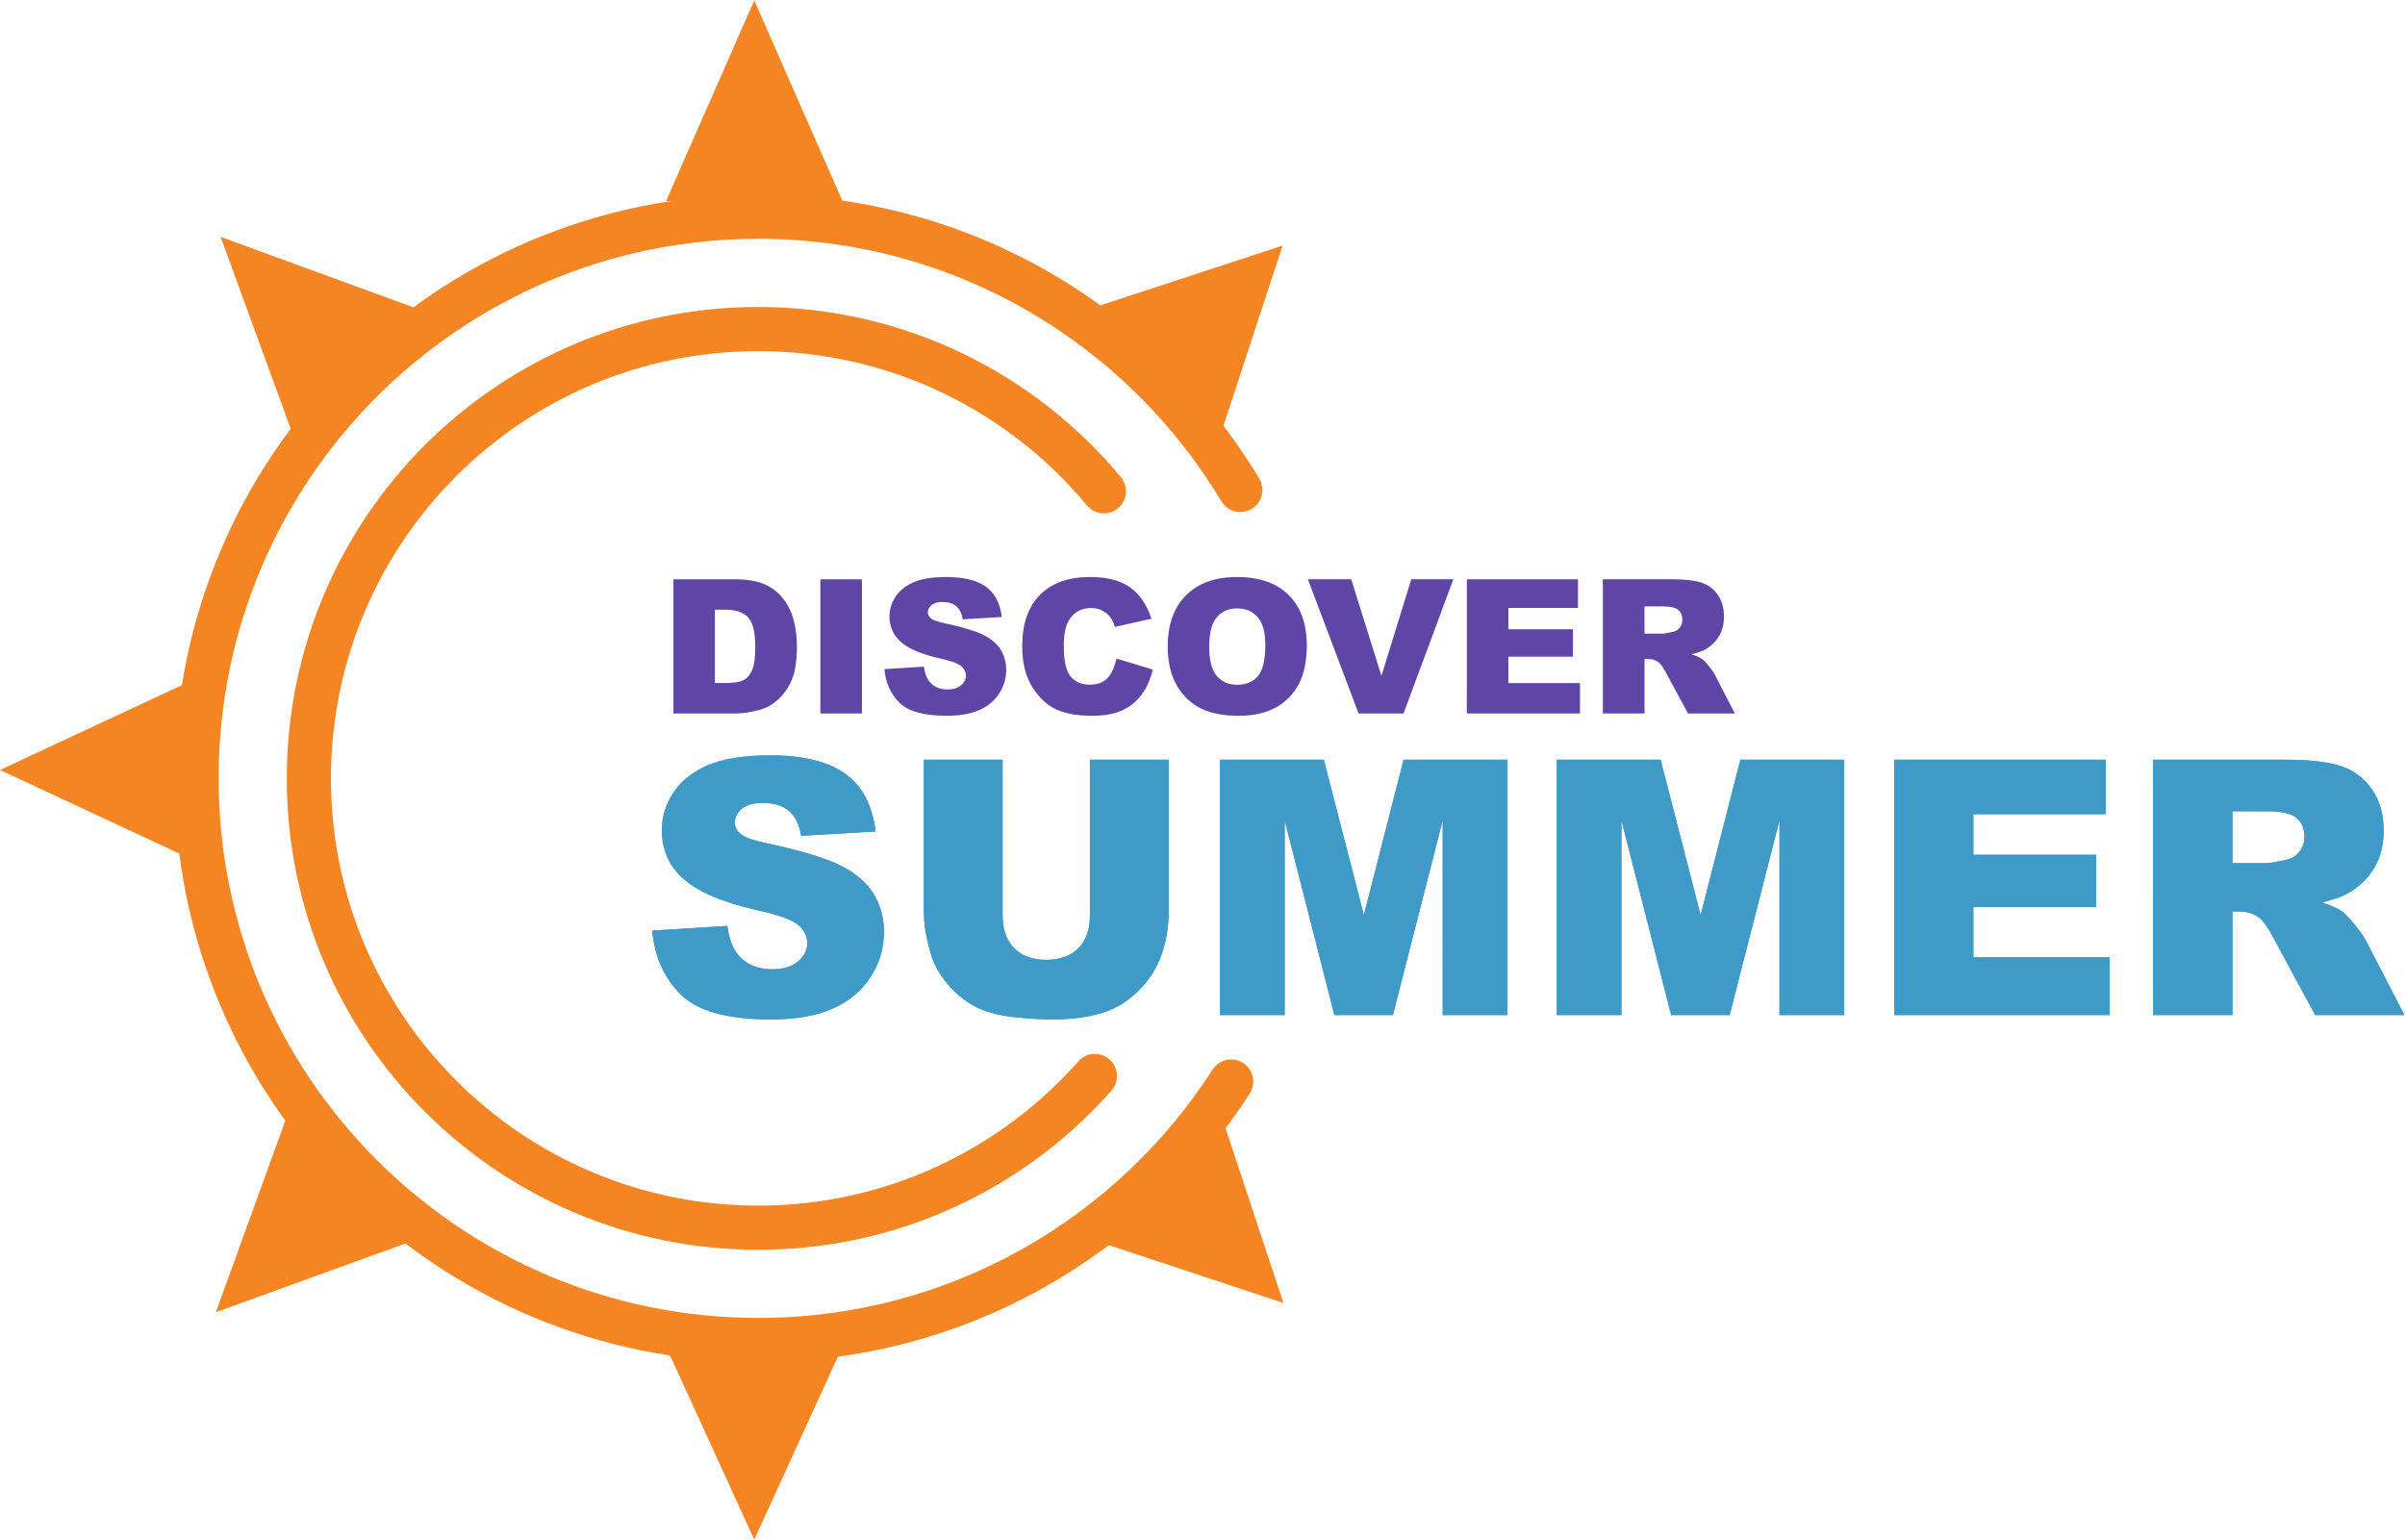 <?xml version="1.0" encoding="UTF-8" standalone="no"?>
<svg
   xmlns:dc="http://purl.org/dc/elements/1.1/"
   xmlns:cc="http://creativecommons.org/ns#"
   xmlns:rdf="http://www.w3.org/1999/02/22-rdf-syntax-ns#"
   xmlns:svg="http://www.w3.org/2000/svg"
   xmlns="http://www.w3.org/2000/svg"
   xmlns:sodipodi="http://sodipodi.sourceforge.net/DTD/sodipodi-0.dtd"
   xmlns:inkscape="http://www.inkscape.org/namespaces/inkscape"
   version="1.1"
   id="svg2"
   xml:space="preserve"
   width="567.173"
   height="363.12"
   viewBox="0 0 567.173 363.12"
   sodipodi:docname="NSLA_DiscoverSummer.eps"><defs
     id="defs6"><clipPath
       clipPathUnits="userSpaceOnUse"
       id="clipPath28"><path
         d="m 1251.81,1369.86 c -27.03,-11.81 -47.27,-28.04 -60.72,-48.7 -13.46,-20.64 -20.19,-42.58 -20.19,-65.8 0,-35.35 13.15,-64.42 39.46,-87.23 26.09,-22.81 69.75,-41.1 130.99,-54.87 37.4,-8.21 61.23,-16.94 71.51,-26.2 10.27,-9.24 15.41,-19.72 15.41,-31.43 0,-12.33 -5.4,-23.17 -16.18,-32.52 -10.79,-9.35 -26.15,-14.02 -46.08,-14.02 -26.72,0 -47.27,9.13 -61.65,27.43 -8.84,11.3 -14.7,27.74 -17.57,49.31 l -132.85,-8.31 c 3.91,-45.63 20.66,-83.231 50.25,-112.821 29.58,-29.59 82.8,-44.39 159.66,-44.39 43.77,0 80.03,6.32 108.8,18.972 28.78,12.629 51.17,31.168 67.2,55.629 16.02,24.45 24.04,51.16 24.04,80.14 0,24.65 -6.01,46.94 -18.03,66.88 -12.03,19.93 -31.24,36.63 -57.64,50.09 -26.4,13.46 -70.13,26.76 -131.16,39.92 -24.65,5.13 -40.27,10.67 -46.84,16.64 -6.79,5.75 -10.17,12.22 -10.17,19.42 0,9.86 4.1,18.23 12.33,25.12 8.21,6.88 20.44,10.32 36.68,10.32 19.72,0 35.18,-4.62 46.38,-13.87 11.2,-9.25 18.54,-24.04 22.04,-44.38 l 131.62,7.7 c -5.76,46.85 -23.79,81.02 -54.1,102.49 -30.31,21.47 -74.33,32.21 -132.08,32.21 -47.05,0 -84.09,-5.91 -111.11,-17.73 m 2557.52,10.02 V 928.031 h 140.24 v 183.389 h 12.33 c 12.74,0 24.15,-3.5 34.22,-10.49 7.4,-5.34 15.81,-16.94 25.27,-34.83 l 74.64,-138.069 h 157.76 l -67.62,130.929 c -3.29,6.58 -9.8,15.93 -19.56,28.07 -9.75,12.13 -17.2,20.05 -22.33,23.76 -7.59,5.54 -19.72,11.1 -36.34,16.66 20.76,4.72 37.11,10.68 49.03,17.87 18.71,11.3 33.41,26.05 44.1,44.24 10.7,18.18 16.04,39.8 16.04,64.88 0,28.76 -6.98,53.16 -20.96,73.19 -13.98,20.04 -32.36,33.76 -55.17,41.15 -22.8,7.4 -55.79,11.1 -98.95,11.1 z m 140.24,-91.23 h 61.33 c 25.48,0 42.85,-3.91 52.1,-11.71 9.25,-7.81 13.86,-19.01 13.86,-33.6 0,-9.86 -2.92,-18.6 -8.78,-26.2 -5.85,-7.6 -13.4,-12.33 -22.65,-14.18 -18.29,-4.11 -30.62,-6.17 -36.99,-6.17 h -58.87 z m -598.27,91.23 V 928.031 h 380.97 v 102.329 h -241.03 v 89.07 h 217.3 v 92.16 h -217.3 v 71.82 h 234.25 v 96.47 z m -272.28,0 -70.31,-274.93 -70.82,274.93 H 2754.26 V 928.031 h 114.35 v 344.589 l 87.95,-344.589 h 103.51 l 88.11,344.589 V 928.031 h 114.36 v 451.849 z m -595.81,0 -70.31,-274.93 -70.81,274.93 H 2158.46 V 928.031 h 114.35 v 344.589 l 87.95,-344.589 h 103.5 l 88.11,344.589 V 928.031 h 114.36 v 451.849 z m -555,0 v -275.62 c 0,-25.05 -6.83,-44.4 -20.49,-58.06 -13.67,-13.65 -32.52,-20.47 -56.56,-20.47 -24.25,0 -43.2,6.92 -56.87,20.79 -13.67,13.85 -20.5,33.1 -20.5,57.74 v 275.62 h -139.32 v -269.21 c 0,-22.17 4.32,-47.64 12.95,-76.39 5.34,-17.86 15.26,-35.221 29.74,-52.061 14.49,-16.84 30.46,-29.821 47.93,-38.957 17.46,-9.133 39.2,-15.231 65.19,-18.321 25.99,-3.082 49.99,-4.632 71.97,-4.632 38.02,0 70.59,5.043 97.72,15.101 19.51,7.192 38.16,19.66 55.93,37.418 17.78,17.762 30.83,38.512 39.15,62.222 8.33,23.72 12.48,48.93 12.48,75.62 v 269.21 z"
         id="path26" /></clipPath></defs><sodipodi:namedview
     pagecolor="#ffffff"
     bordercolor="#666666"
     borderopacity="1"
     objecttolerance="10"
     gridtolerance="10"
     guidetolerance="10"
     inkscape:pageopacity="0"
     inkscape:pageshadow="2"
     inkscape:window-width="640"
     inkscape:window-height="480"
     id="namedview4" /><g
     id="g10"
     inkscape:groupmode="layer"
     inkscape:label="ink_ext_XXXXXX"
     transform="matrix(1.333,0,0,-1.333,0,363.12)"><g
       id="g12"
       transform="scale(0.1)"><path
         d="m 2194.33,1857.23 c -173.66,289.58 -490.63,483.4 -852.87,483.4 -548.835,0 -993.745,-444.92 -993.745,-993.76 0,-548.831 444.91,-993.749 993.745,-993.749 351.24,0 659.94,182.238 836.67,457.309"
         style="fill:none;stroke:#f58522;stroke-width:78.13;stroke-linecap:round;stroke-linejoin:miter;stroke-miterlimit:4;stroke-dasharray:none;stroke-opacity:1"
         id="path14" /><path
         d="m 1952.98,1854.91 c -145.83,175.34 -365.64,286.97 -611.52,286.97 -439.069,0 -794.995,-355.94 -794.995,-795.01 0,-439.05 355.926,-794.999 794.995,-794.999 237.09,0 449.94,103.789 595.6,268.418"
         style="fill:none;stroke:#f58522;stroke-width:78.13;stroke-linecap:round;stroke-linejoin:miter;stroke-miterlimit:4;stroke-dasharray:none;stroke-opacity:1"
         id="path16" /><path
         d="m 1191.39,1461.64 h 109.01 c 13.06,0 27.64,2.16 43.73,6.48 11.77,3.13 22.79,9.42 33.05,18.87 10.25,9.45 18.27,21.16 24.05,35.15 5.77,13.98 8.66,33.66 8.66,59.04 0,16.2 -1.94,31.53 -5.83,46 -3.88,14.47 -10.15,27.15 -18.79,38.06 -8.64,10.91 -19.57,19.28 -32.8,25.11 -13.22,5.83 -30.58,8.75 -52.07,8.75 h -109.01 z m 91.68,183.68 c 19,0 32.61,-4.64 40.82,-13.93 8.2,-9.29 12.31,-26.51 12.31,-51.67 0,-19.01 -1.84,-32.75 -5.51,-41.22 -3.67,-8.48 -8.75,-14.42 -15.23,-17.82 -6.48,-3.4 -17.38,-5.1 -32.72,-5.1 h -17.98 v 129.74 z m 168.29,-183.68 h 73.54 v 237.46 h -73.54 z m 139.78,19.27 c 15.55,-15.54 43.52,-23.32 83.91,-23.32 23,0 42.06,3.32 57.17,9.96 15.12,6.64 26.89,16.39 35.32,29.24 8.42,12.85 12.63,26.89 12.63,42.11 0,12.96 -3.16,24.68 -9.48,35.15 -6.31,10.47 -16.41,19.25 -30.29,26.32 -13.87,7.07 -36.84,14.07 -68.92,20.98 -12.95,2.7 -21.16,5.61 -24.62,8.74 -3.56,3.03 -5.34,6.43 -5.34,10.21 0,5.18 2.16,9.58 6.48,13.2 4.32,3.62 10.74,5.43 19.27,5.43 10.37,0 18.49,-2.43 24.38,-7.29 5.88,-4.86 9.74,-12.64 11.58,-23.33 l 69.16,4.05 c -3.02,24.62 -12.5,42.57 -28.42,53.86 -15.93,11.28 -39.07,16.92 -69.41,16.92 -24.73,0 -44.19,-3.1 -58.39,-9.31 -14.2,-6.21 -24.84,-14.74 -31.91,-25.59 -7.07,-10.85 -10.61,-22.38 -10.61,-34.58 0,-18.58 6.91,-33.86 20.73,-45.84 13.72,-11.99 36.66,-21.6 68.84,-28.83 19.66,-4.32 32.18,-8.91 37.58,-13.77 5.4,-4.86 8.1,-10.37 8.1,-16.52 0,-6.48 -2.83,-12.18 -8.5,-17.09 -5.67,-4.92 -13.75,-7.37 -24.22,-7.37 -14.04,0 -24.84,4.8 -32.39,14.42 -4.65,5.93 -7.73,14.57 -9.24,25.91 l -69.81,-4.37 c 2.05,-23.97 10.86,-43.74 26.4,-59.29 m 368.42,43.58 c -7.19,-7.89 -17.8,-11.83 -31.83,-11.83 -14.47,0 -25.7,4.88 -33.69,14.64 -7.99,9.76 -11.99,27.8 -11.99,54.12 0,21.24 3.35,36.83 10.04,46.75 8.86,13.38 21.6,20.07 38.23,20.07 7.34,0 13.98,-1.52 19.92,-4.54 5.94,-3.02 10.96,-7.34 15.07,-12.96 2.48,-3.35 4.86,-8.64 7.12,-15.87 l 64.79,14.41 c -8.31,25.05 -21.03,43.63 -38.14,55.72 -17.12,12.1 -40.63,18.14 -70.54,18.14 -38.23,0 -67.79,-10.54 -88.68,-31.64 -20.9,-21.1 -31.35,-51.29 -31.35,-90.57 0,-29.46 5.94,-53.63 17.82,-72.51 11.88,-18.89 26,-32.08 42.36,-39.58 16.36,-7.5 37.44,-11.25 63.25,-11.25 21.27,0 38.79,3.08 52.56,9.23 13.77,6.16 25.29,15.28 34.58,27.38 9.29,12.09 16.09,27.15 20.41,45.19 l -64.3,19.44 c -3.24,-15.02 -8.45,-26.46 -15.63,-34.34 m 122.69,-13.61 c 10.91,-18.46 25.13,-31.96 42.68,-40.49 17.55,-8.54 39.7,-12.8 66.49,-12.8 26.35,0 48.35,4.94 66.01,14.82 17.65,9.88 31.15,23.7 40.48,41.47 9.35,17.76 14.02,40.52 14.02,68.27 0,38.23 -10.7,67.95 -32.07,89.17 -21.38,21.22 -51.83,31.82 -91.35,31.82 -38.55,0 -68.63,-10.79 -90.22,-32.39 -21.6,-21.6 -32.4,-51.78 -32.4,-90.54 0,-27.76 5.45,-50.86 16.36,-69.33 m 70.46,121 c 8.95,10.47 20.84,15.71 35.63,15.71 15.44,0 27.68,-5.16 36.68,-15.47 9.03,-10.31 13.54,-26.65 13.54,-49 0,-26.56 -4.32,-44.97 -12.96,-55.23 -8.64,-10.26 -20.84,-15.39 -36.61,-15.39 -15.33,0 -27.45,5.24 -36.36,15.71 -8.91,10.47 -13.36,27.7 -13.36,51.67 0,24.19 4.48,41.52 13.44,52 m 250.85,-170.24 h 79.53 l 88.16,237.46 h -74.46 l -52.77,-170.89 -53.44,170.89 h -76.7 z m 191.51,0 h 200.2 v 53.78 H 2668.6 v 46.81 h 114.2 v 48.43 h -114.2 v 37.74 h 123.09 v 50.7 h -196.62 z m 314.39,0 v 96.38 h 6.48 c 6.69,0 12.69,-1.84 17.98,-5.51 3.89,-2.81 8.31,-8.91 13.28,-18.31 l 39.22,-72.56 h 82.91 l -35.54,68.81 c -1.73,3.45 -5.15,8.37 -10.27,14.75 -5.14,6.38 -9.04,10.54 -11.74,12.48 -3.99,2.92 -10.36,5.84 -19.1,8.76 10.92,2.48 19.5,5.61 25.77,9.39 9.83,5.94 17.56,13.69 23.18,23.25 5.62,9.55 8.41,20.92 8.41,34.09 0,15.12 -3.66,27.94 -11,38.47 -7.35,10.53 -17.01,17.74 -29,21.62 -11.98,3.89 -29.31,5.84 -51.99,5.84 h -122.29 v -237.46 z m 0,189.51 h 32.22 c 13.4,0 22.52,-2.05 27.39,-6.15 4.86,-4.11 7.29,-9.99 7.29,-17.66 0,-5.18 -1.54,-9.77 -4.62,-13.77 -3.08,-3.99 -7.05,-6.48 -11.91,-7.45 -9.61,-2.16 -16.1,-3.24 -19.44,-3.24 h -30.93 v 48.27"
         style="fill:#5f46a6;fill-opacity:1;fill-rule:nonzero;stroke:none"
         id="path18" /><path
         d="m 1204.19,964.699 c 29.59,-29.59 82.81,-44.371 159.66,-44.371 43.77,0 80.04,6.301 108.81,18.942 28.76,12.64 51.16,31.179 67.19,55.652 16.03,24.438 24.04,51.148 24.04,80.128 0,24.65 -6.01,46.96 -18.03,66.88 -12.02,19.93 -31.24,36.63 -57.64,50.09 -26.4,13.45 -70.12,26.76 -131.15,39.91 -24.66,5.14 -40.28,10.69 -46.85,16.65 -6.78,5.75 -10.17,12.22 -10.17,19.42 0,9.86 4.11,18.23 12.33,25.12 8.21,6.88 20.44,10.32 36.68,10.32 19.72,0 35.18,-4.62 46.39,-13.87 11.19,-9.24 18.54,-24.04 22.03,-44.38 l 131.62,7.7 c -5.76,46.85 -23.79,81.01 -54.1,102.49 -30.31,21.47 -74.33,32.21 -132.07,32.21 -47.06,0 -84.1,-5.91 -111.12,-17.72 -27.02,-11.82 -47.26,-28.05 -60.72,-48.69 -13.46,-20.67 -20.19,-42.6 -20.19,-65.82 0,-35.35 13.15,-64.42 39.45,-87.23 26.1,-22.8 69.77,-41.1 131,-54.86 37.4,-8.23 61.23,-16.96 71.51,-26.2 10.27,-9.24 15.41,-19.73 15.41,-31.44 0,-12.33 -5.39,-23.17 -16.18,-32.52 -10.79,-9.35 -26.15,-14.02 -46.08,-14.02 -26.72,0 -47.27,9.15 -61.65,27.43 -8.83,11.31 -14.69,27.74 -17.57,49.31 l -132.84,-8.32 c 3.9,-45.62 20.65,-83.221 50.24,-112.811 m 724.03,139.561 c 0,-25.05 -6.84,-44.4 -20.5,-58.05 -13.67,-13.66 -32.52,-20.47 -56.56,-20.47 -24.25,0 -43.21,6.91 -56.87,20.78 -13.67,13.85 -20.5,33.1 -20.5,57.74 v 275.62 h -139.31 v -269.21 c 0,-22.18 4.31,-47.64 12.94,-76.39 5.34,-17.87 15.26,-35.21 29.75,-52.05 14.48,-16.839 30.46,-29.82 47.92,-38.968 17.47,-9.141 39.2,-15.242 65.19,-18.332 26,-3.071 49.99,-4.602 71.98,-4.602 38.01,0 70.58,5.024 97.7,15.082 19.52,7.18 38.17,19.66 55.95,37.43 17.77,17.75 30.82,38.49 39.14,62.21 8.32,23.72 12.49,48.92 12.49,75.62 v 269.21 h -139.32 z m 230.24,-176.24 h 114.36 v 344.6 l 87.94,-344.6 h 103.51 l 88.11,344.6 v -344.6 h 114.35 v 451.86 h -183.52 l -70.32,-274.94 -70.81,274.94 h -183.62 z m 595.81,0 h 114.35 v 344.6 l 87.95,-344.6 h 103.5 l 88.11,344.6 v -344.6 h 114.34 v 451.86 h -183.5 l -70.31,-274.94 -70.82,274.94 h -183.62 z m 597.02,0 h 380.98 v 102.33 h -241.04 v 89.08 h 217.31 v 92.17 h -217.31 v 71.81 h 234.26 v 96.47 h -374.2 z m 598.27,0 v 183.4 h 12.34 c 12.74,0 24.14,-3.5 34.22,-10.48 7.39,-5.35 15.82,-16.96 25.27,-34.83 l 74.63,-138.09 h 157.76 l -67.6,130.94 c -3.29,6.57 -9.81,15.94 -19.56,28.07 -9.76,12.13 -17.2,20.05 -22.33,23.76 -7.61,5.54 -19.73,11.1 -36.36,16.65 20.78,4.73 37.11,10.69 49.05,17.89 18.7,11.29 33.41,26.04 44.1,44.22 10.69,18.19 16.02,39.81 16.02,64.88 0,28.77 -6.97,53.17 -20.95,73.21 -13.97,20.03 -32.37,33.75 -55.17,41.15 -22.81,7.39 -55.79,11.09 -98.94,11.09 H 3809.33 V 928.02 Z m 0,360.64 h 61.35 c 25.48,0 42.83,-3.92 52.09,-11.73 9.25,-7.81 13.87,-19 13.87,-33.59 0,-9.87 -2.93,-18.6 -8.78,-26.2 -5.86,-7.61 -13.41,-12.33 -22.67,-14.18 -18.28,-4.11 -30.61,-6.16 -36.98,-6.16 h -58.88 v 91.86"
         style="fill:#3f9ac7;fill-opacity:1;fill-rule:nonzero;stroke:none"
         id="path20" /><g
         id="g22"><g
           id="g24"
           clip-path="url(#clipPath28)"><path
             d="M 1086.95,903.828 H 4266 V 1512.59 H 1086.95 V 903.828"
             style="fill:#3f9ac7;fill-opacity:1;fill-rule:nonzero;stroke:none"
             id="path30" /></g></g><path
         d="m 1334.4,2723.44 -156.05,-355.15 h 312.1 z"
         style="fill:#f58522;fill-opacity:1;fill-rule:nonzero;stroke:none"
         id="path32" /><path
         d="m 390.277,2304.93 127.032,-347.72 220.687,220.7 z"
         style="fill:#f58522;fill-opacity:1;fill-rule:nonzero;stroke:none"
         id="path34" /><path
         d="m 0,1361.72 334.699,-156.05 v 312.1 z"
         style="fill:#f58522;fill-opacity:1;fill-rule:nonzero;stroke:none"
         id="path36" /><path
         d="M 381.883,402.359 728.152,527.93 507.465,748.629 Z"
         style="fill:#f58522;fill-opacity:1;fill-rule:nonzero;stroke:none"
         id="path38" /><path
         d="M 1178.35,341.461 1334.4,0 1490.45,341.461 Z"
         style="fill:#f58522;fill-opacity:1;fill-rule:nonzero;stroke:none"
         id="path40" /><path
         d="M 2270.5,418.781 2161.34,748.629 1940.65,527.941 Z"
         style="fill:#f58522;fill-opacity:1;fill-rule:nonzero;stroke:none"
         id="path42" /><path
         d="m 2269.05,2289.52 -328.4,-107.71 220.69,-220.69 z"
         style="fill:#f58522;fill-opacity:1;fill-rule:nonzero;stroke:none"
         id="path44" /></g></g></svg>
